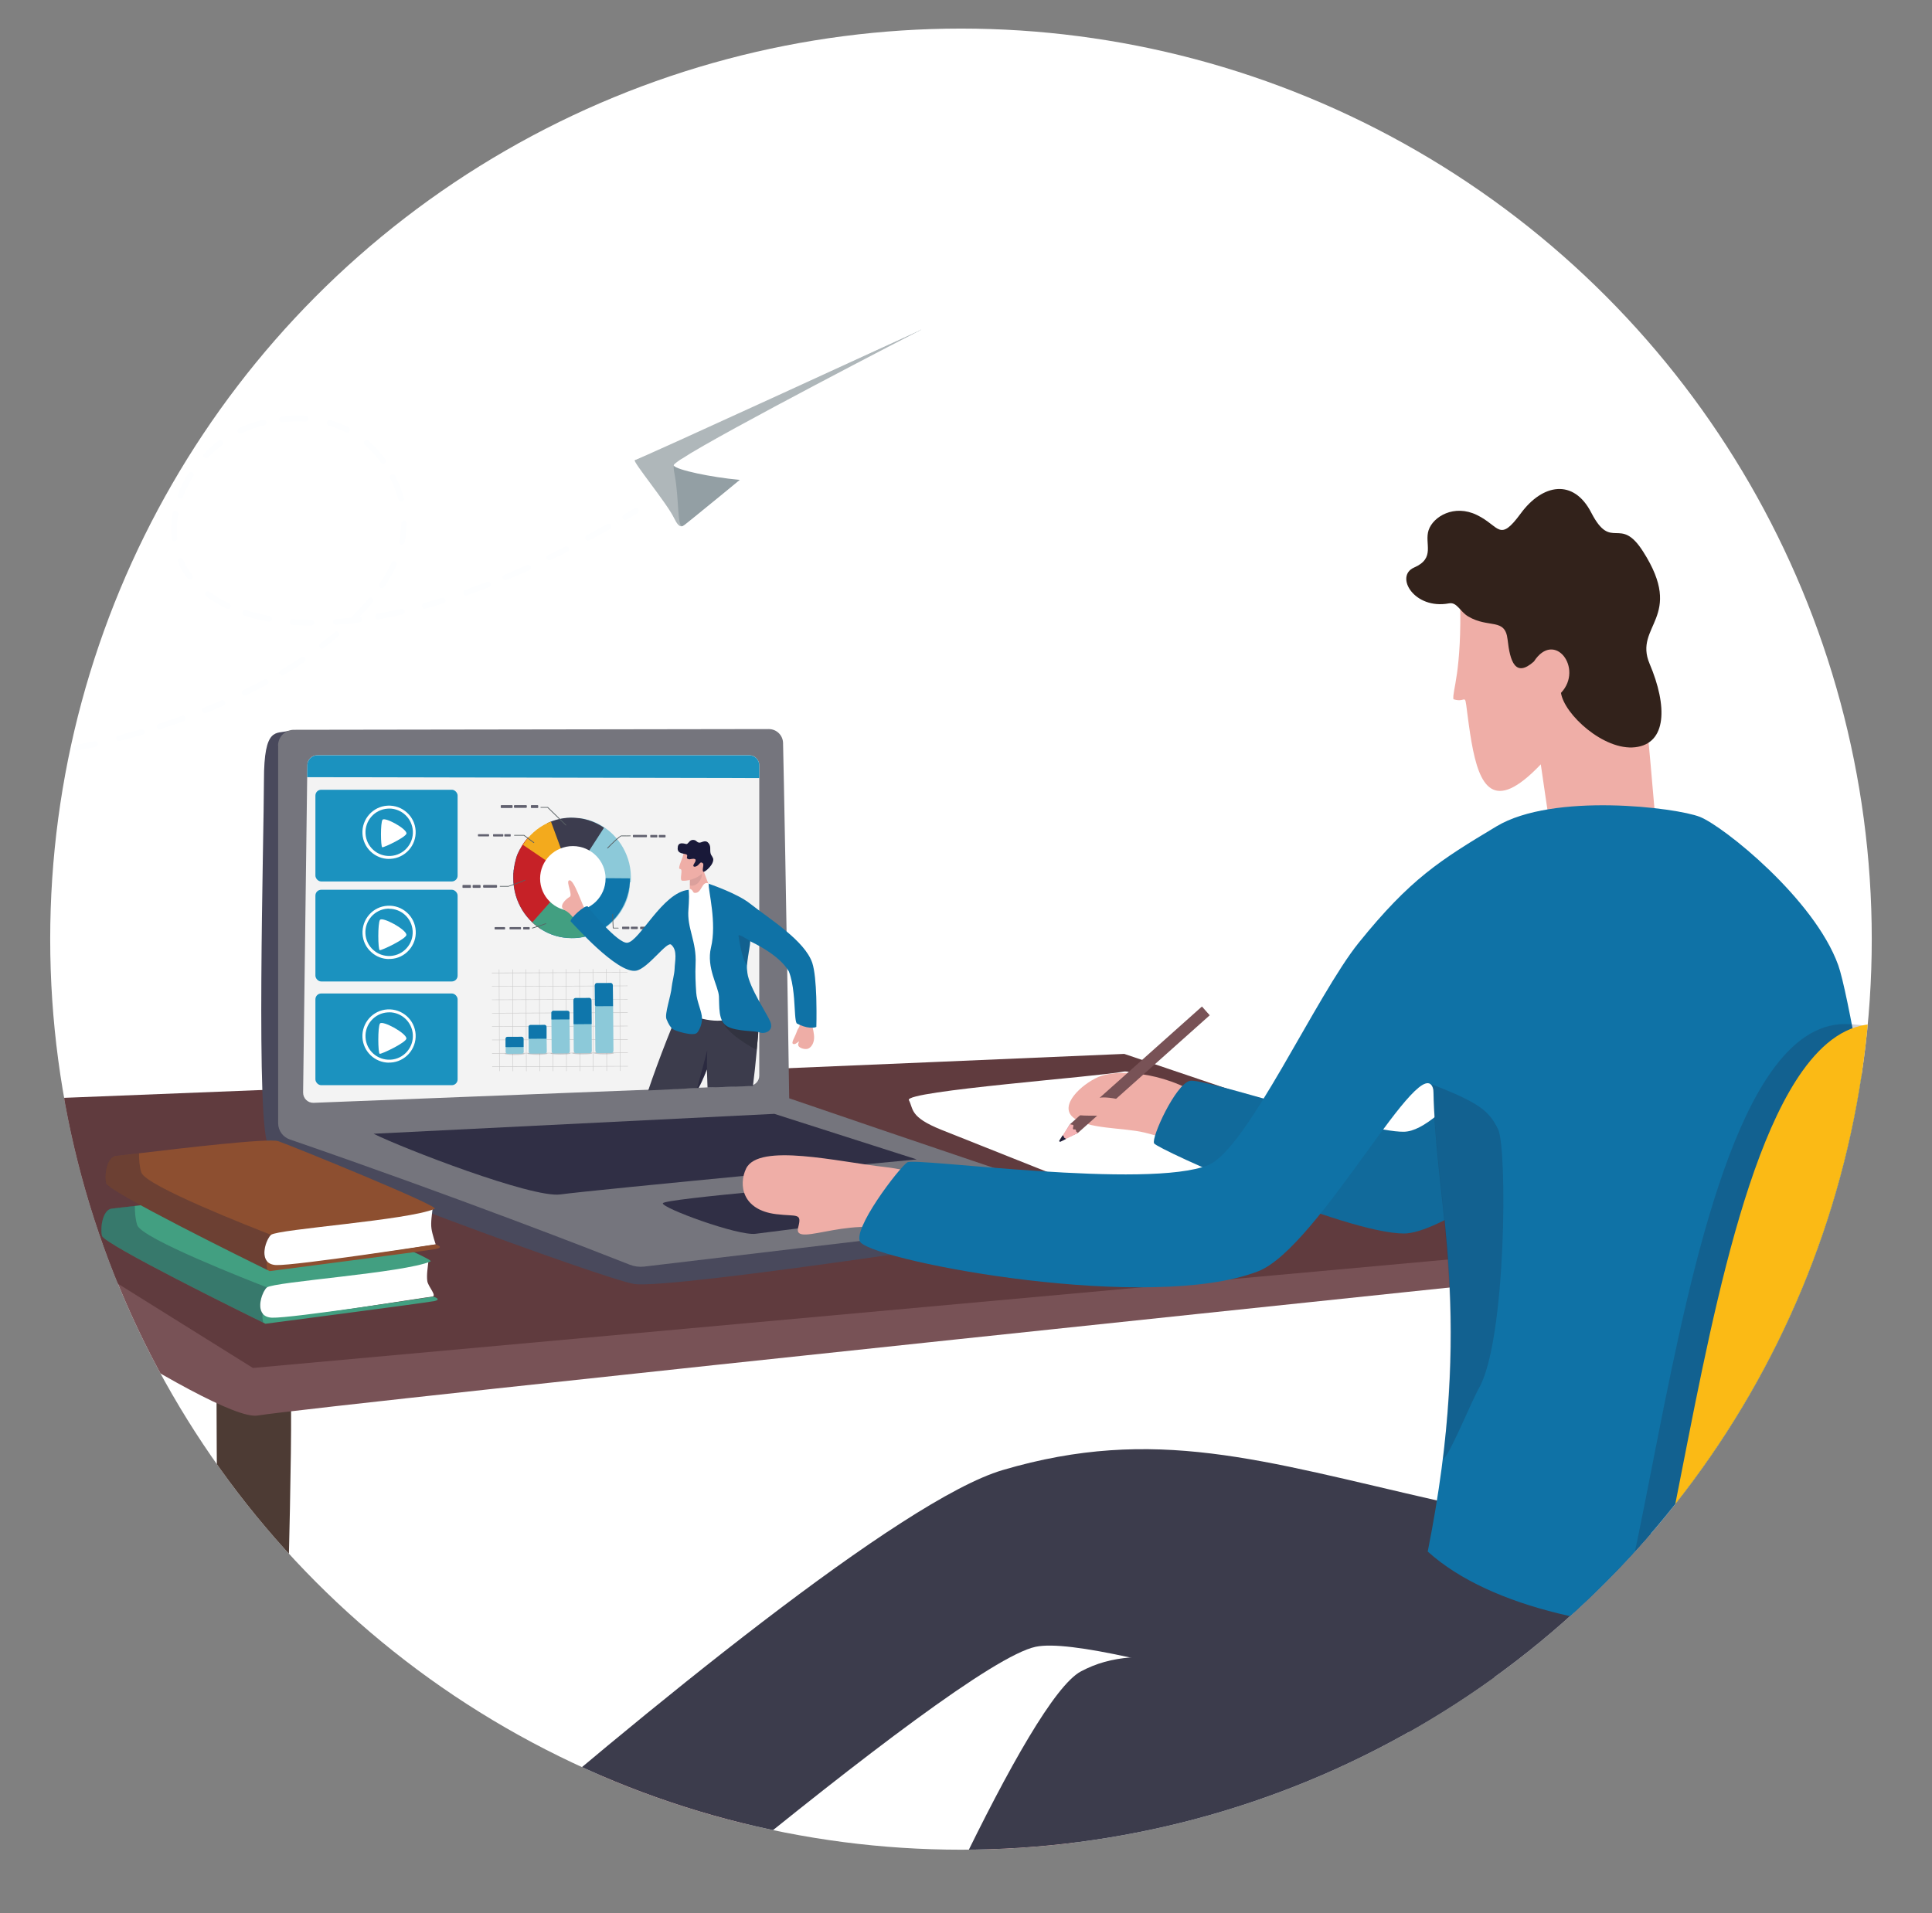 <?xml version="1.0" encoding="UTF-8"?>
<svg id="Layer_1" xmlns="http://www.w3.org/2000/svg" xmlns:xlink="http://www.w3.org/1999/xlink" version="1.1" viewBox="0 0 2135.9 2115.6">
  <rect x="0" y="0" width="2135.9" height="2115.6" fill="#808080" stroke="none"/>
  <!-- Generator: Adobe Illustrator 29.1.0, SVG Export Plug-In . SVG Version: 2.1.0 Build 142)  -->
  <defs>
    <style>
      .st0 {
        fill: #596164;
      }

      .st1 {
        fill: #f5b2b4;
      }

      .st2 {
        fill: #429f81;
      }

      .st3 {
        fill: #785256;
      }

      .st4 {
        opacity: .2;
      }

      .st4, .st5 {
        fill: #323340;
      }

      .st6 {
        fill: #c62127;
      }

      .st7 {
        fill: #32221b;
      }

      .st8 {
        fill: #231f20;
      }

      .st9 {
        fill: #191939;
      }

      .st10 {
        fill: #0f72a6;
      }

      .st11 {
        fill: #8cc9d9;
      }

      .st12, .st13, .st14, .st15, .st16, .st17 {
        fill: #201f39;
      }

      .st18 {
        fill: #939fa4;
      }

      .st19 {
        fill: #fbba15;
      }

      .st20 {
        fill: #75757d;
      }

      .st21 {
        fill: #fdfeff;
      }

      .st22 {
        fill: #1f1e39;
      }

      .st23 {
        fill: #49495c;
      }

      .st13 {
        opacity: 0;
      }

      .st14 {
        opacity: .6;
      }

      .st15 {
        opacity: .3;
      }

      .st16, .st24 {
        opacity: .2;
      }

      .st17 {
        opacity: .1;
      }

      .st25 {
        fill: #302f45;
      }

      .st26 {
        fill: #fff;
      }

      .st27 {
        fill: #efaea7;
      }

      .st28 {
        fill: #f3aa1d;
      }

      .st29 {
        fill: #603b3e;
      }

      .st30 {
        opacity: .2;
      }

      .st31, .st32 {
        fill: #3c3c4e;
      }

      .st33 {
        fill: #1b92bf;
      }

      .st34 {
        fill: #8d4f30;
      }

      .st35 {
        fill: #3c3c4c;
      }

      .st36 {
        fill: #4d3b34;
      }

      .st37 {
        fill: #f3f3f3;
      }

      .st38 {
        fill: #0f76ab;
      }

      .st32 {
        opacity: .8;
      }

      .st39 {
        opacity: .1;
      }

      .st39, .st40 {
        fill: #201f3b;
      }

      .st40 {
        opacity: .2;
      }

      .st41 {
        fill: #eeada6;
      }

      .st42 {
        fill: #afb7ba;
      }

      .st43 {
        clip-path: url(#clippath);
      }
    </style>
    <clipPath id="clippath">
      <circle class="st26" cx="1062.4" cy="1038.5" r="1006.9"/>
    </clipPath>
  </defs>
  <circle class="st26" cx="1062.4" cy="1038.5" r="1006.9"/>
  <g class="st43">
    <g>
      <g>
        <path class="st36" d="M325.2,1526.5s-3.5,12.2-3.4,34.1c.6,101.5-9.5,401-11.5,538.6l-74.9-8.1c9.3-133.6,4-421,4-539.6,0-7.3.5-14.6.8-22l85-3Z"/>
        <path class="st36" d="M-115,1287.5s-3.4,12.4-3.9,34.7c-3.9,165.8-14,625.2-10,799.3l-68.8-36.4c8.9-123.1-2.6-410.9,12.1-822.1.2-6.6.5-13.2.7-19.8l70,44.4Z"/>
        <path class="st3" d="M-185,1222.5c-7.7,11.1-7.8,42.2,12.9,58.9,110.1,88.8,410.9,291.3,456.8,283.9,72.9-11.7,1493.9-160,1493.9-160l70.2-35.1-580.1-187.6-1453.6,39.8Z"/>
        <path class="st29" d="M-185,1222.5c102.5,0,1427.9-57.1,1427.9-57.1l605.8,204.9-1569.1,142.4-464.6-290.1Z"/>
      </g>
      <path class="st27" d="M908,1938.8c-50.3,48.7-97.8,92-142.4,130.7h-225.1c143.7-126.6,279.4-249.5,279.4-249.5,0,0,151.3,57.7,88.1,118.8Z"/>
      <g>
        <path class="st23" d="M318.5,808.2c-13,3.9-26.7-5.8-26.7,54.8s-9.4,391.3,5.3,403.6c24.1,20.3,370.7,147.9,403.9,153.2,41.2,6.6,477.6-60.7,485-63.5,10.7-4.1,19.6-28.9,2.7-34.6-16.9-5.7-403.2-90-403.2-90l-466.9-423.4Z"/>
        <g>
          <path class="st20" d="M307.5,824.5v417.5c0,8.1,5.2,15.4,12.9,18,186,64.1,340.4,124.5,375.8,138.5,5.1,2,10.5,2.7,15.9,2.1l474.1-56.3c12.4-1.5,14.1-18.7,2.3-22.6-156.3-52.4-316-107.2-316-107.2-3.4-229.7-5.9-352.4-6.8-392.9-.2-8.6-7.2-15.4-15.8-15.4l-525,.8c-9.7,0-17.5,7.9-17.5,17.5Z"/>
          <path class="st37" d="M839.4,846.3v343.2c0,6-4.7,10.9-10.7,11.1l-482,18.9c-6.4.2-11.6-4.9-11.6-11.3l4.5-348.9.2-13.2c0-6.1,5-11,11.1-11h477.4c6.2,0,11.1,5,11.1,11.1Z"/>
          <path class="st25" d="M413,1253.7c32.1,16,175.3,71.4,206.5,67.1,37.9-5.2,394-38.7,394-38.7l-157.4-50.4-443,22Z"/>
          <path class="st25" d="M732.8,1330.5c-2,5,83.3,36.5,102.7,33.8,23.6-3.3,195.4-24,195.4-24l-97.8-31.3s-198.3,16.5-200.2,21.5Z"/>
        </g>
      </g>
      <path class="st27" d="M1229.9,2069.5h-148.6c9-23.5,14.1-37,14.1-37,0,0,120.2-13.1,134.5,37Z"/>
      <path class="st26" d="M1040.4,1249.2c16.8,6.8,198.4,78.9,198.4,78.9l212.7-45.1s-185.4-103.4-209.7-98c-24.3,5.3-242.3,21.4-237,31.5,5.3,10.1.7,18.6,35.6,32.7Z"/>
      <path class="st27" d="M1329.5,1213.1c-45.2-29.4-96.1-30.5-115.2-22.2-19.1,8.4-43.5,31.4-28.1,44.6,15.4,13.2,55.9,11.3,78.7,16.8,22.8,5.5,44.1,13.8,44.1,13.8l20.6-53.1Z"/>
      <path class="st10" d="M1797,1027.8c-132.9,115.7-202.1,222.8-244.8,223.7-42.8.9-221-59.8-236.7-56.3s-42.9,62.7-39.6,69.1c3.3,6.4,211.2,99.7,276.3,99.7,75.9,0,385.8-270.2,385.8-270.2,0,0,98.9-100.6-6.2-91.8-105.1,8.9-112.3,6.3-134.7,25.8Z"/>
      <path class="st17" d="M1797,1027.8c-132.9,115.7-202.1,222.8-244.8,223.7-42.8.9-221-59.8-236.7-56.3s-42.9,62.7-39.6,69.1c3.3,6.4,211.2,99.7,276.3,99.7,75.9,0,385.8-270.2,385.8-270.2,0,0,98.9-100.6-6.2-91.8-105.1,8.9-112.3,6.3-134.7,25.8Z"/>
      <g>
        <g>
          <path class="st27" d="M1832.2,925.4l-82.4,57.5-37.6-77.8s-1-7-3.7-24.9c-1.3-8.8-3-20.3-5.1-35-6.7,7.1-12.9,12.8-18.5,17.2-43,33.9-53.7-8.1-61.1-61.3-5.8-41.4-.3-22.4-17-27.9-1.4-9.5,9.5-29.6,7.4-111.6-.6-23.9,95.4-87.6,149.3-53,53.8,34.6,58.7,233.8,68.8,316.8Z"/>
          <path class="st7" d="M1725.9,766c25-26.7-7.3-69.8-30.1-34.5-20.5,18.2-26.4.1-29.1-24.3-2.7-24.4-20.7-12-43.5-25.5-9.3-5.5-12.4-16.2-21.3-14.5-38.6,7.2-60.3-30.1-38.6-39.6,24.2-10.5,11.1-26.5,16.1-41.4,5-14.9,28.2-29,53.4-16.7,25.3,12.2,24.4,31,48.5-1.8,24.1-32.8,58.4-38.7,77.9-.8,22.6,43.8,31.3,2.2,57.3,43,46.7,73.1-10.8,81.7,7.2,124.1,19.9,46.9,19.1,88.2-15.9,92.3-34.6,4-78.6-36.4-82.1-60.2Z"/>
          <path class="st13" d="M1684.9,862.4l18.5-17.2c-6.7,7.1-12.9,12.8-18.5,17.2Z"/>
          <path class="st13" d="M1708.5,880.2c-1.3-8.8-3-20.3-5.1-35,12.8-27,39.1-25.7,44.2-19.9,15.5,17.6-22.8,49.3-39,54.9Z"/>
        </g>
        <path class="st35" d="M2125.9,1738.5s0,0,0,0c-.7,4.9-29.8,192.5-109.2,256.2-3.4,2.7-7.9,4.9-13.3,6.5-42.1,12.4-143.1-6.7-262-36.6-166.1-41.8-367.2-104.6-491.8-131.7-49-10.7-86.1-15.8-104.6-11.9-45.6,9.6-194.1,123.7-346.8,248.5h-290.2c203.3-176.6,489.2-411.1,600.5-443.9,168.2-49.6,286.6-10.4,480,33.6.3,0,.7.2,1,.2,13.5,3.1,27.6,6,42.2,8.8l247.2,35.2,246.3,35h.6Z"/>
        <path class="st35" d="M2125.9,1738.5s0,0,0,0c-.9,4.7-34,174.7-122.5,262.7-16.6,16.5-35,30-55.6,39.1-132.2,58.5-574.8-29.7-643.7,0-2.3,1-4.8,2.7-7.5,5-5.9,5.1-12.7,13.3-20.2,24.1h-217c55.9-115.8,106.8-205.7,135.5-221.1,17.2-9.2,34.5-13.8,54.8-15.5,71.7-6,180.6,24.9,456.5,21.5,37.3-.5,77.7-1.5,121.4-3.4,16.6-.7,33.7-1.6,51.2-2.5l116.3-51.7,130.2-57.9.7-.3Z"/>
        <path class="st27" d="M1043.1,1382.2c-20.9-7.1-12.7.3-38.1-14.1-55-31.1-129.2,14.1-122.6-10.8,4.4-16.6-1.2-11.8-24.4-14.7-37.5-4.6-41.7-32.4-33.2-50.3,13.8-29,102.6-7.4,153.5-1.8,26.5,2.9,89.5,18.2,99.3,26.1s-34.4,65.4-34.4,65.4Z"/>
        <g>
          <path class="st10" d="M1879.3,903.3c-26-10.3-162.1-27.2-224.9,10.5-62.8,37.7-95.2,58-152.2,128.6-47,58.1-123.3,228-166.1,245.8-66,27.5-324.1-8.5-333-2.9s-63,76.3-51.5,88.8c23,22,320.4,77.8,439.3,31.7,67.3-26.1,182.4-251,193.8-200.7,2.3,125.7,45.8,249.6-6.3,510.6,142.3,128.3,538.3,99.3,547.5,19.7,9.1-79.6-73.3-611.9-93.7-668.2-26.5-73.3-126.8-153.5-152.9-163.9Z"/>
          <path class="st16" d="M1584.7,1208.2c2,110.2,32.8,202.8,10.8,404.9,5.4-.1,31.8-64.7,39.3-77.6,30.6-52.8,31.7-266.1,21.4-286.8-10.1-20.2-20-29.1-74.8-50.2,3.1,1.6,2.6,6.7,3.3,9.6Z"/>
        </g>
        <g class="st24">
          <path class="st12" d="M1976.6,2069.5h-62.4c-.7-11.8-1.4-23.8-2.1-35.8l60.2-11.6s1.6,17.4,4.2,47.4Z"/>
          <path class="st12" d="M2112.2,2069.5h-816.4c-24.6-9-34.4-16.3-33.3-22.4,4.2-21.9,151.3-26.8,261-27.6,75-.5,119.6-18.4,153.1-47.6,31.1-27.1,52.7-64,80.2-105.8,3-4.6,6.1-9.2,9.3-14,5-7.3,9.7-17.9,14.4-31.2,8.2-23.4,16.2-55.1,24.2-92.2,35.6-163.8,74-432,154-544.3,23.2-32.5,49.8-52,81-52,176.5,0,159.1,349.7,163.9,419.5,16.8,243.5-9.7,396.8-91.5,517.5Z"/>
        </g>
        <g>
          <path class="st36" d="M2010.5,2069.5h-62.4c-.7-11.8-1.4-23.8-2.1-35.8l60.2-11.6s1.6,17.4,4.2,47.4Z"/>
          <path class="st19" d="M2146.1,2069.5h-816.4c-24.6-9-34.4-16.3-33.3-22.4,4.2-21.9,151.3-26.8,261-27.6,75-.5,119.6-18.4,153.1-47.6,31.1-27.1,52.7-64,80.2-105.8,3-4.6,6.1-9.2,9.3-14,5-7.3,9.7-17.9,14.4-31.2,8.2-23.4,16.2-55.1,24.2-92.2,35.6-163.8,74-432,154-544.3,23.2-32.5,49.8-52,81-52,176.5,0,159.1,349.7,163.9,419.5,16.8,243.5-9.7,396.8-91.5,517.5Z"/>
        </g>
      </g>
      <g>
        <path class="st26" d="M1334.5,1103.5h2.3c3,0,5.4,2.4,5.4,5.4v19h-13v-19c0-3,2.4-5.4,5.4-5.4Z" transform="translate(1279.2 -623.7) rotate(48.3)"/>
        <path class="st3" d="M1191.5,1252.9l-12.9,5.9c-2.2,1-4.3-1.4-3.1-3.4l7.3-12.1,146-130.3,8.6,9.7-146,130.3Z"/>
        <path class="st1" d="M1191.5,1252.9l-16.7,8.4c-1.5.8-3.1-1-2.1-2.4l10.2-15.7.2-.2c1.9,1.2,2.8.3,3.4,1.1.8,1.1-1,3.5,0,4.5,1,1.1,1.7-.4,2.6.6,1,1.1.3,1.7.9,2.4.6.7.2-.4,1.6,1.1Z"/>
        <path class="st22" d="M1178.4,1259.5l-6,3c-.9.4-1.8-.6-1.2-1.4l3.6-5.6c0,0,.1-.1.2,0,1.5.7.7,1.8,1.5,2.5.4.3,1.1.8,1.8,1.2.1,0,.1.3,0,.3Z"/>
      </g>
      <path class="st27" d="M1264.4,1221.5c-42-9.7-47.8-9.9-58.7-4s-18.8,9.9-16.6,13.9c2.2,4,24.6.9,37.5,3.6,12.9,2.7,32,11.9,42.5,13.6,10.4,1.7,16.1-22.3-4.6-27.1Z"/>
      <g>
        <g>
          <g>
            <path class="st26" d="M473.6,1394.8c-.5,5.5-2.2,14.9-1.2,21.8.8,6.2,11.7,17,4.9,17.3-4.5.2-179.2,28.1-183.8,25.7-4.6-2.5-17-31.1-9.9-34s24.8-8.8,24.8-8.8l165.2-21.9Z"/>
            <path class="st2" d="M479.2,1438.9c-11,2.1-185.7,24.9-185.7,24.9,0,0-.8-.4-2.4-1.2-21.4-10.5-176.4-86.9-178.4-96.1-2.1-9.9,1.1-29.4,11.3-30.1,2.3-.2,11.7-1.3,25.2-2.9,47.1-5.6,143.4-17,153.8-13.4,13.5,4.6,179.4,72,173,74.8-29.7,12.8-172.9,22.4-181,28.8-4.3,3.4-11.3,20.8-4.5,29.1,2,2.4,5.3,4.1,10.2,4.3,21.5.8,178.3-23.3,178.3-23.3,0,0,11,3.1,0,5.2Z"/>
          </g>
          <path class="st15" d="M290.7,1452.7c-.1.5-.2,1-.4,1.3-.5,1.5-.1,4.6.7,8.5-21.4-10.5-176.4-86.9-178.4-96.1-2.1-9.9,1.1-29.4,11.3-30.1,2.3-.2,11.7-1.3,25.2-2.9,0,6.9.4,14.4,2.6,21.3,4.8,14.9,124.7,61.6,143.4,68.9-4.3,3.4-11.3,20.8-4.5,29.1Z"/>
        </g>
        <g>
          <g>
            <path class="st26" d="M478.2,1336.7c-.5,5.5-2.2,14.9-1.2,21.8.8,6.2,4.7,17.6,4.7,17.6-4.5.7-178.9,27.9-183.5,25.4-4.6-2.5-17-31.1-9.9-34s24.8-8.8,24.8-8.8l165.2-21.9Z"/>
            <path class="st34" d="M481.6,1381.2c-11,2.1-183.5,24.4-183.5,24.4,0,0-.8-.4-2.4-1.2-21.4-10.5-176.4-86.9-178.4-96.1-2.1-9.9,1.1-29.4,11.3-30.1,2.3-.2,11.7-1.3,25.2-2.9,47.1-5.6,143.4-17,153.8-13.4,13.5,4.6,179.4,72,173,74.8-29.7,12.8-172.9,22.4-181,28.8-4.3,3.4-11.3,20.8-4.5,29.1,2,2.4,5.3,4.1,10.2,4.3,21.5.8,176.1-22.9,176.1-22.9,0,0,11,3.1,0,5.2Z"/>
          </g>
          <path class="st15" d="M295.3,1394.6c-.1.5-.2,1-.4,1.3-.5,1.5-.1,4.6.7,8.5-21.4-10.5-176.4-86.9-178.4-96.1-2.1-9.9,1.1-29.4,11.3-30.1,2.3-.2,11.7-1.3,25.2-2.9,0,6.9.4,14.4,2.6,21.3,4.8,14.9,124.7,61.6,143.4,68.9-4.3,3.4-11.3,20.8-4.5,29.1Z"/>
        </g>
      </g>
      <g>
        <rect class="st33" x="348.7" y="873.3" width="157.2" height="101.4" rx="6.4" ry="6.4"/>
        <g>
          <path class="st26" d="M422.9,906.5c-2.4,3.1-2.1,29.9-.3,30.4,1.8.5,27.2-11.6,26.8-15.5-.6-5.5-24-18.2-26.5-14.9Z"/>
          <path class="st26" d="M430.1,949.8c-15.5,0-28.5-12.1-29.4-27.8-.9-16.2,11.5-30.2,27.7-31.1,16.2-.9,30.2,11.5,31.1,27.7h0c.9,16.2-11.5,30.2-27.7,31.1-.6,0-1.2,0-1.7,0ZM430.2,894.2c-.5,0-1,0-1.5,0-14.4.8-25.5,13.3-24.6,27.7.8,14.4,13.2,25.5,27.7,24.6,14.4-.8,25.5-13.3,24.6-27.7-.8-13.9-12.4-24.7-26.1-24.7Z"/>
        </g>
      </g>
      <g>
        <rect class="st33" x="348.7" y="983.9" width="157.2" height="101.4" rx="6.4" ry="6.4"/>
        <g>
          <path class="st26" d="M420.1,1017.2c-2.6,3.4-2.3,33-.3,33.5,2,.5,30-12.8,29.5-17.1-.6-6.1-26.5-20.1-29.2-16.4Z"/>
          <path class="st26" d="M430.1,1060.5c-7.2,0-14.1-2.6-19.5-7.5-5.9-5.2-9.4-12.4-9.8-20.3s2.2-15.4,7.4-21.3c5.2-5.9,12.4-9.4,20.3-9.8,16.2-1,30.2,11.5,31.1,27.7h0c.5,7.9-2.2,15.4-7.4,21.3-5.2,5.9-12.4,9.4-20.3,9.8-.6,0-1.2,0-1.8,0ZM430.2,1004.8c-.5,0-1,0-1.6,0-14.4.8-25.5,13.3-24.6,27.7.4,7,3.5,13.4,8.7,18s11.9,7,18.9,6.6c7-.4,13.4-3.5,18-8.7,4.7-5.2,7-11.9,6.6-18.9-.4-7-3.5-13.4-8.7-18-4.8-4.3-11-6.6-17.4-6.6Z"/>
        </g>
      </g>
      <g>
        <rect class="st33" x="348.7" y="1098.6" width="157.2" height="101.4" rx="6.4" ry="6.4"/>
        <g>
          <path class="st26" d="M420.1,1131.8c-2.6,3.4-2.3,33-.3,33.5,2,.5,30-12.8,29.5-17.1-.6-6.1-26.5-20.1-29.2-16.4Z"/>
          <path class="st26" d="M430.1,1175.1c-15.5,0-28.5-12.1-29.4-27.8-.9-16.2,11.5-30.2,27.7-31.1,16.2-.9,30.2,11.5,31.1,27.7h0c.9,16.2-11.5,30.2-27.7,31.1-.6,0-1.2,0-1.7,0ZM430.2,1119.5c-.5,0-1,0-1.5,0-14.4.8-25.5,13.3-24.6,27.7.8,14.4,13.2,25.4,27.7,24.6,14.4-.8,25.5-13.3,24.6-27.7-.8-13.9-12.4-24.7-26.1-24.7Z"/>
        </g>
      </g>
      <g>
        <g>
          <path class="st11" d="M696.4,975.8c0,.2,0,.3,0,.5,0,.2,0,.5,0,.7,0,.4,0,.8-.1,1.3,0,.3,0,.5,0,.8,0,.4,0,.7-.1,1.1,0,.2,0,.3,0,.5,0,.4-.1.8-.2,1.2,0,0,0,0,0,0,0,.3,0,.5-.1.8,0,.3,0,.5-.1.8,0,.1,0,.3,0,.4,0,.1,0,.3,0,.4,0,.3-.1.6-.2.9,0,.4-.2.8-.2,1.1,0,.3-.1.5-.2.8,0,.4-.2.8-.3,1.2,0,.1,0,.3-.1.4,0,.3-.1.5-.2.8,0,.2-.1.5-.2.7,0,.1,0,.3-.1.4,0,.1,0,.3-.1.4,0,0,0,0,0,0,0,.2-.2.5-.2.7,0,.1,0,.3-.1.4,0,.1,0,.3-.1.4-.1.4-.3.8-.4,1.1,0,.1,0,.3-.1.4-.3.7-.6,1.5-.8,2.2,0,.1,0,.2-.1.4,0,.1-.1.2-.2.4-.4,1.1-.9,2.1-1.4,3.2-.1.2-.2.4-.2.4,0,0,0,0,0,0,0,0,0,0,0,0,0,.2-.2.3-.2.5-1.8,3.5-3.8,6.9-6.1,10-1,1.3-2,2.6-3,3.8-1,1.1-2,2.3-3.1,3.3-2,2.1-4.2,4-6.5,5.8-.8.6-1.7,1.3-2.5,1.9-2.6,1.8-5.2,3.4-8,4.8-1.3.7-2.7,1.3-4.1,1.9-4.2,1.8-8.7,3.1-13.4,3.9-2.6.5-5.3.7-8.1.9l-19.2-2.2c-27.1-7.4-47.4-32.6-48-63,0-.2,0-.4,0-.6-.2-13.8,3.8-26.7,10.6-37.4,6.6-10.3,15.9-18.7,26.9-23.9,1.3-.6,2.7-1.2,4.1-1.8,6.7-2.6,14-4.1,21.6-4.3,13.7-.3,26.5,3.8,37.1,11.1,2.3,1.5,4.4,3.2,6.5,5.1,8.7,7.8,15.4,18,19.1,29.5,2,6.1,3.1,12.7,3.2,19.4,0,2.1,0,4.3-.2,6.3Z"/>
          <path class="st26" d="M639.8,905.2s0,0,0,0c-1.7-.2-3.5-.4-5.2-.4-.2,0-.4-.2-.4-.4,0-.2.2-.4.4-.4,1.8,0,3.5.2,5.3.4.2,0,.4.2.4.5,0,.2-.2.4-.4.4Z"/>
          <path class="st31" d="M667.7,915.4l-35.8,55.4-27-60.5c7.8-3.7,16.5-5.9,25.7-6.1,13.7-.3,26.5,3.8,37.1,11.1Z"/>
          <path class="st38" d="M696.5,971.4c-.2,27.7-16.8,51.3-40.3,61.2-7.5,3.1-15.7,4.8-24.2,4.8-12.6,0-24.4-3.7-34.3-10.2-3.2-2.1-6.2-4.4-8.9-7,0,0-.2-.2-.3-.2-8.4-7.9-14.8-18.1-18.3-29.7-1.8-6.2-2.8-12.7-2.8-19.5s0-4.3.3-6.3c0-.2,0-.3,0-.5,0-.2,0-.5,0-.7,0-.4,0-.8.2-1.3,0-.3,0-.5.1-.8,0-.4.1-.7.2-1.1,0-.2,0-.3,0-.5,0-.4.1-.8.2-1.2,0,0,0,0,0,0,0-.3.1-.5.2-.8,0-.3.1-.5.2-.8,0-.1,0-.3,0-.4,0-.1,0-.3,0-.4,0-.3.1-.6.2-.9,0-.4.2-.7.3-1.1,0-.3.1-.5.2-.8.1-.4.2-.8.3-1.2,0-.1,0-.3.1-.4,0-.3.2-.5.2-.8,0-.2.1-.5.2-.7,0-.1,0-.3.1-.4,0-.1,0-.3.1-.4,0,0,0,0,0,0,0-.2.2-.5.2-.7,0-.1,0-.3.1-.4s0-.3.1-.4c.1-.4.3-.8.4-1.1,0-.1,0-.2.1-.4.3-.7.6-1.5.9-2.2,0-.1.1-.2.2-.4,0-.1.1-.2.2-.4.5-1.1,1-2.1,1.5-3.1.1-.2.2-.4.2-.4,0,0,0,0,0,0,0,0,0,0,0,0,0-.2.2-.3.2-.5l56.9,31.5h3.4s35.6.3,35.6.3l25.6.2Z"/>
          <path class="st6" d="M632,970.8l-34.3,56.4c-3.2-2.1-6.2-4.4-8.9-7-8.6-8-15.1-18.3-18.5-29.9-1.8-6.2-2.8-12.7-2.8-19.5s0-4.3.3-6.3c0-.2,0-.3,0-.5,0-.2,0-.5,0-.7,0-.4,0-.8.2-1.3,0-.3,0-.5.1-.8,0-.4.1-.7.2-1.1,0-.2,0-.3,0-.5,0-.4.1-.8.2-1.2,0,0,0,0,0,0,0-.3.1-.5.2-.8,0-.3.1-.5.2-.8,0-.1,0-.3,0-.4,0-.1,0-.3,0-.4,0-.3.1-.6.2-.9,0-.4.2-.7.3-1.1,0-.3.1-.5.2-.8.1-.4.2-.8.3-1.2,0-.1,0-.3.1-.4,0-.3.2-.5.2-.8,0-.2.1-.5.2-.7,0-.1,0-.3.1-.4,0-.1,0-.3.1-.4,0,0,0,0,0,0,0-.2.2-.5.2-.7,0-.1,0-.3.1-.4s0-.3.1-.4c.1-.4.3-.8.4-1.1,0-.1,0-.2.1-.4.3-.7.6-1.5.9-2.2,0-.1.1-.2.2-.4,0-.1.1-.2.2-.4.5-1.1,1-2.1,1.5-3.1.1-.2.2-.4.2-.4,0,0,0,0,0,0,0,0,0,0,0,0,0-.2.2-.3.2-.5,1.8-3.5,3.9-6.8,6.3-9.9,1-1.3,2-2.5,3.1-3.7l47.5,45.1Z"/>
          <path class="st28" d="M632,970.8l-53.9-36.6c6.6-10.3,15.9-18.7,26.9-23.9,1.3-.6,2.7-1.2,4.1-1.8l22.9,62.2Z"/>
          <path class="st2" d="M656.2,1032.5c-7.5,3.1-15.7,4.8-24.2,4.8-12.6,0-24.4-3.7-34.3-10.2-3.2-2.1-6.2-4.4-8.9-7,0,0-.2-.2-.3-.2l43.5-49.2,24.2,61.7Z"/>
        </g>
        <path class="st11" d="M668.9,921.2c-.1,0-.2,0-.4-.1,0,0,.2,0,.2,0,0,0,0,0,.1,0Z"/>
        <path class="st0" d="M671.7,938.1c0,0-.2,0-.3-.1-.2-.1-.2-.4,0-.5,2.2-2.3,13.3-13.6,15.6-13.6s0,0,0,0c2.1.1,9.8,0,9.9,0,.2,0,.4.2.4.4,0,.2-.2.4-.4.4-.3,0-7.8.2-9.9,0,0,0,0,0,0,0-1.4,0-9.6,7.8-15,13.4,0,0-.2.1-.3.1Z"/>
        <path class="st0" d="M683.4,1026.6h-5.5c-.2,0-.4-.2-.4-.4,0,0-.5-10-.6-15.2,0-.2.2-.4.4-.4.2,0,.4.2.4.4.1,4.7.5,13,.6,14.9h5.2c.2,0,.4.2.4.4s-.2.4-.4.4Z"/>
        <path class="st0" d="M562.3,980.5h-9.4c-.2,0-.4-.2-.4-.4s.2-.4.4-.4h9.3c1.1-.4,15.2-5.4,18-6.8.2,0,.4,0,.5.2,0,.2,0,.4-.2.5-2.9,1.5-17.6,6.6-18.2,6.8,0,0,0,0-.1,0Z"/>
        <path class="st32" d="M700.6,923.2h13.7c.5,0,.9.2.9.5v1.6c0,.3-.4.5-.9.5h-13.7c-.5,0-.9-.2-.9-.5v-1.6c0-.3.4-.5.9-.5Z"/>
        <path class="st32" d="M535,978.6h13.6c.5,0,.9.3.9.6v1.8c0,.3-.4.6-.9.6h-13.6c-.5,0-.9-.3-.9-.6v-1.8c0-.3.4-.6.9-.6Z"/>
        <path class="st32" d="M511.8,978.6h8.3c.3,0,.5.3.5.6v2c0,.3-.2.6-.5.6h-8.3c-.3,0-.5-.3-.5-.6v-2c0-.3.2-.6.5-.6Z"/>
        <path class="st32" d="M531.3,979.2v2c0,.3-.3.6-.8.6h-7.2c-.4,0-.8-.3-.8-.6v-2c0-.3.3-.6.8-.6h7.2c.4,0,.8.3.8.6Z"/>
        <path class="st32" d="M719.3,923.3h7c.2,0,.4.2.4.5v1.7c0,.3-.2.5-.4.5h-7c-.2,0-.4-.2-.4-.5v-1.7c0-.3.2-.5.4-.5Z"/>
        <path class="st32" d="M735.8,923.8v1.7c0,.3-.3.5-.7.5h-6.1c-.4,0-.7-.2-.7-.5v-1.7c0-.3.3-.5.7-.5h6.1c.4,0,.7.2.7.5Z"/>
        <g>
          <path class="st0" d="M588.5,1026.7c-.2,0-.3-.1-.4-.3,0-.2,0-.4.3-.5.1,0,11.7-3.6,14.9-4.9.2,0,.4,0,.5.2,0,.2,0,.4-.2.5-3.2,1.3-14.4,4.8-14.9,5,0,0,0,0-.1,0Z"/>
          <path class="st32" d="M578.4,1025.7v1.6c0,.3.3.5.6.5h6c.4,0,.6-.2.6-.5v-1.6c0-.3-.3-.5-.6-.5h-6c-.4,0-.6.2-.6.5Z"/>
          <path class="st32" d="M575.3,1025.2h-11.3c-.4,0-.7.2-.7.5v1.5c0,.3.3.5.7.5h11.3c.4,0,.7-.2.7-.5v-1.5c0-.3-.3-.5-.7-.5Z"/>
          <path class="st32" d="M557.8,1025.2h-10.4c-.4,0-.6.2-.6.5v1.6c0,.3.3.5.6.5h10.4c.4,0,.6-.2.6-.5v-1.6c0-.3-.3-.5-.6-.5Z"/>
        </g>
        <g>
          <path class="st0" d="M625.6,912.8c-.1,0-.2,0-.3-.1l-20-19.5h-7.4s0,0,0,0c-.2,0-.4-.2-.4-.4,0-.2.2-.4.4-.4h7.6s0,0,0,0c.1,0,.2,0,.3.1l20.1,19.6c.2.2.2.4,0,.6,0,0-.2.1-.3.1Z"/>
          <path class="st32" d="M586.9,890.9v2c0,.3.3.6.7.6h6.7c.4,0,.7-.3.7-.6v-2c0-.3-.3-.6-.7-.6h-6.7c-.4,0-.7.3-.7.6Z"/>
          <path class="st32" d="M581.6,890.3h-12.6c-.4,0-.8.3-.8.6v1.8c0,.3.4.6.8.6h12.6c.4,0,.8-.3.8-.6v-1.8c0-.3-.4-.6-.8-.6Z"/>
          <path class="st32" d="M566,890.3h-11.7c-.4,0-.7.3-.7.6v2c0,.3.3.6.7.6h11.7c.4,0,.7-.3.7-.6v-2c0-.3-.3-.6-.7-.6Z"/>
        </g>
        <g>
          <path class="st0" d="M590.2,932.2c0,0-.2,0-.2,0l-10.9-8.1h-10.4c-.2,0-.4-.2-.4-.4s.2-.4.4-.4h10.6c0,0,.2,0,.2,0l11,8.2c.2.1.2.4,0,.5,0,.1-.2.2-.3.2Z"/>
          <path class="st32" d="M529.1,922.4h10.9c.4,0,.7.2.7.5v1.5c0,.3-.3.5-.7.5h-10.9c-.4,0-.7-.2-.7-.5v-1.5c0-.3.3-.5.7-.5Z"/>
          <path class="st32" d="M545.7,922.4h10.1c.3,0,.6.2.6.5v1.6c0,.3-.3.5-.6.5h-10.1c-.3,0-.6-.2-.6-.5v-1.6c0-.3.3-.5.6-.5Z"/>
          <path class="st32" d="M564.6,922.9v1.6c0,.3-.3.5-.6.5h-5.8c-.3,0-.6-.2-.6-.5v-1.6c0-.3.3-.5.6-.5h5.8c.3,0,.6.2.6.5Z"/>
        </g>
        <path class="st32" d="M708.4,1024.7h11.8c.4,0,.7.2.7.6v1.6c0,.3-.3.6-.7.6h-11.8c-.4,0-.7-.2-.7-.6v-1.6c0-.3.3-.6.7-.6Z"/>
        <path class="st32" d="M688.2,1024.7h7.2c.2,0,.4.2.4.5v1.7c0,.3-.2.5-.4.5h-7.2c-.2,0-.4-.2-.4-.5v-1.7c0-.3.2-.5.4-.5Z"/>
        <path class="st32" d="M705.1,1025.2v1.7c0,.3-.3.5-.7.5h-6.3c-.4,0-.7-.2-.7-.5v-1.7c0-.3.3-.5.7-.5h6.3c.4,0,.7.2.7.5Z"/>
        <ellipse class="st26" cx="633.3" cy="971.5" rx="36.2" ry="35.9"/>
      </g>
      <g>
        <g class="st30">
          <g>
            <rect class="st8" x="552.2" y="1071.7" width=".5" height="112.5" transform="translate(-4.4 2.2) rotate(-.2)"/>
            <rect class="st8" x="567.1" y="1071.7" width=".5" height="112.7" transform="translate(-4.4 2.2) rotate(-.2)"/>
            <rect class="st8" x="581.9" y="1071.6" width=".5" height="112.7" transform="translate(-4.4 2.3) rotate(-.2)"/>
            <rect class="st8" x="596.7" y="1071.6" width=".5" height="112.7" transform="translate(-4.4 2.3) rotate(-.2)"/>
            <rect class="st8" x="611.5" y="1071.5" width=".5" height="112.7" transform="translate(-4.4 2.4) rotate(-.2)"/>
            <rect class="st8" x="626.3" y="1071.4" width=".5" height="112.7" transform="translate(-4.4 2.5) rotate(-.2)"/>
            <rect class="st8" x="641.1" y="1071.4" width=".5" height="112.7" transform="translate(-4.4 2.5) rotate(-.2)"/>
            <rect class="st8" x="655.9" y="1071.3" width=".5" height="112.7" transform="translate(-4.4 2.6) rotate(-.2)"/>
            <rect class="st8" x="670.8" y="1071.3" width=".5" height="112.7" transform="translate(-4.4 2.6) rotate(-.2)"/>
            <rect class="st8" x="685.6" y="1071.2" width=".5" height="112.7" transform="translate(-4.4 2.7) rotate(-.2)"/>
          </g>
          <g>
            <polygon class="st8" points="544.1 1179.9 544.1 1179.3 694.1 1178.8 694.2 1179.3 686 1179.3 544.1 1179.9"/>
            <polygon class="st8" points="544 1165.1 544 1164.5 694.1 1163.9 694.1 1164.5 686 1164.5 544 1165.1"/>
            <polygon class="st8" points="544 1150.2 544 1149.7 694 1149.1 694 1149.7 685.9 1149.7 544 1150.2"/>
            <polygon class="st8" points="543.9 1135.4 543.9 1134.9 694 1134.3 694 1134.8 685.9 1134.9 543.9 1135.4"/>
            <polygon class="st8" points="543.9 1120.6 543.9 1120.1 693.9 1119.5 693.9 1120 685.8 1120.1 543.9 1120.6"/>
            <polygon class="st8" points="543.8 1105.8 543.8 1105.3 693.8 1104.7 693.9 1105.2 685.7 1105.2 543.8 1105.8"/>
            <polygon class="st8" points="543.8 1091 543.8 1090.5 693.8 1089.9 693.8 1090.4 693.8 1090.4 543.8 1091"/>
            <polygon class="st8" points="543.7 1076.2 543.7 1075.6 693.7 1075.1 693.7 1075.6 685.6 1075.6 543.7 1076.2"/>
          </g>
        </g>
        <path class="st4" d="M656.6,1164.5c0,.7,5.2,1.4,11.3,1.4,6,0,10.9-.6,10.9-1.3s-4.9-1.2-10.9-1.1c-6,0-11.2.4-11.2,1.1Z"/>
        <path class="st4" d="M632.6,1164.6c0,.7,5.2,1.4,11.3,1.4,6,0,10.9-.6,10.9-1.3,0-.7-4.9-1.2-10.9-1.1-6,0-11.2.4-11.2,1.1Z"/>
        <path class="st4" d="M608.4,1164.8c0,.7,5.2,1.4,11.3,1.4,6,0,10.9-.6,10.9-1.3s-4.9-1.2-10.9-1.1c-6,0-11.2.4-11.2,1.1Z"/>
        <path class="st4" d="M583.1,1165c0,.7,5.2,1.4,11.3,1.4,6,0,10.9-.6,10.9-1.3,0-.7-4.9-1.2-10.9-1.1-6,0-11.2.4-11.2,1.1Z"/>
        <path class="st4" d="M557.8,1165.2c0,.7,5.2,1.4,11.3,1.4,6,0,10.9-.6,10.9-1.3,0-.7-4.9-1.2-10.9-1.1-6,0-11.2.4-11.2,1.1Z"/>
        <path class="st11" d="M654.3,1161.9c0,.8-.3,1.5-.7,2-.4.4-.9.7-1.5.7h-3.3s-12.2.1-12.2.1c-.6,0-1.2-.3-1.6-.8-.4-.5-.6-1.1-.7-1.9l-.2-29.7-.2-26c0-1.5,1-2.7,2.2-2.7h10.5c0,0,5-.1,5-.1,1.2,0,2.3,1.2,2.3,2.7l.2,26.1.2,29.6Z"/>
        <path class="st11" d="M678.2,1161.7c0,.8-.3,1.5-.7,2-.4.4-.9.7-1.5.7h-3.3s-12.2.1-12.2.1c-.6,0-1.2-.3-1.6-.8-.4-.5-.7-1.2-.7-1.9l-.4-50.1-.2-21.9c0-1.5,1-2.7,2.2-2.7h10.5c0,0,5-.1,5-.1,1.2,0,2.3,1.2,2.3,2.7l.2,22.9.4,49.1Z"/>
        <path class="st11" d="M629.9,1162.7c0,.6-.2,1.1-.6,1.4-.4.4-1,.7-1.6.7h-3.3s-12.2.1-12.2.1c-.7,0-1.4-.3-1.8-.8-.3-.3-.5-.8-.5-1.3l-.3-35.5v-7.5c0,0,0,0,0,0,0-.8.5-1.4,1.1-1.8.3-.2.7-.3,1.1-.3h7.9c0,0,2.6,0,2.6,0h5c1.2,0,2.3.9,2.3,2v7.5c0,0,.4,35.5.4,35.5Z"/>
        <path class="st11" d="M604.5,1162.9c0,.6-.2,1.1-.6,1.4-.4.4-1,.7-1.6.7h-3.3s-12.2.1-12.2.1c-.7,0-1.4-.3-1.8-.8-.3-.3-.5-.8-.5-1.3v-14.4c-.1,0-.2-13-.2-13,0-1.1,1-2.1,2.2-2.1h10.5c0,0,5-.1,5-.1,1.2,0,2.3.9,2.3,2.1v13.2c.1,0,.2,14.3.2,14.3Z"/>
        <path class="st11" d="M579,1163.1c0,.6-.2,1.1-.6,1.4-.4.4-1,.7-1.6.7h-3.3s-12.2.1-12.2.1c-.7,0-1.4-.3-1.8-.8-.3-.3-.5-.8-.5-1.3v-5.4c0,0-.1-9.1-.1-9.1,0-1.1,1-2.1,2.2-2.1h10.5c0,0,5-.1,5-.1,1.2,0,2.3.9,2.3,2.1v9.1c0,0,.1,5.3.1,5.3Z"/>
        <path class="st38" d="M579,1157.7c-.2,0-.5.1-.8.1h-5.8s-12.5.1-12.5.1c-.3,0-.7,0-1-.2v-9.1c0-1.1.9-2.1,2.1-2.1h10.5c0,0,5-.1,5-.1,1.2,0,2.3.9,2.3,2.1v9.1Z"/>
        <path class="st38" d="M604.4,1148.6c-.2,0-.4,0-.7,0h-6.6c0,0-11.7.1-11.7.1-.4,0-.8,0-1.1-.2v-13c-.1-1.1.9-2.1,2.1-2.1h10.5c0,0,5-.1,5-.1,1.2,0,2.3.9,2.3,2.1v13.2Z"/>
        <path class="st38" d="M629.6,1127.2c-.3,0-.5.1-.8.1h-6.5c0,0-11.8.1-11.8.1-.3,0-.6,0-.9-.1v-7.5c0,0,0,0,0,0,0-.8.5-1.4,1.1-1.8.3-.2.7-.3,1.1-.3h7.9c0,0,2.6,0,2.6,0h5c1.2,0,2.3.9,2.3,2v7.5Z"/>
        <path class="st38" d="M654.1,1132.3c-.2.1-.5.2-.7.2h-6.4c0,0-11.9.1-11.9.1-.3,0-.7,0-1-.3l-.2-26c0-1.5,1-2.7,2.2-2.7h10.5c0,0,5-.1,5-.1,1.2,0,2.3,1.2,2.3,2.7l.2,26.1Z"/>
        <path class="st38" d="M677.8,1112.6h-7.3c0,0-11.1.1-11.1.1-.6,0-1.2-.4-1.7-1l-.2-21.9c0-1.5,1-2.7,2.2-2.7h10.5c0,0,5-.1,5-.1,1.2,0,2.3,1.2,2.3,2.7l.2,22.9Z"/>
      </g>
      <g>
        <path class="st27" d="M648.9,1009.6c-5.5-7.9-14.4-38.7-19.9-36-3.4,1.6,4.5,16.3.8,18.2s-13.6,10.7-5.2,14.9c8.4,4.1,14.5,16.5,14.5,16.5l9.8-13.6Z"/>
        <g>
          <g>
            <path class="st35" d="M716.5,1205.8l55.7-2.7c4.3-7.8,8.9-19.9,9.3-20.6,0,0,0,0,0,0,0,0,0,0,0,0,.2,5.2.5,15.5.7,20.1l50.2-1.7c3.2-25.8,6.1-54.1,6.4-77.5,0-4.8-67.1-14.7-67.1-14.7l-16.4-.9c-8.4,15.8-27.7,65.3-38.7,98.1Z"/>
            <path class="st14" d="M770.7,1203h1.7c4.3-7.4,8.9-19.9,9.2-20.6,0,0,0,0,0,0,0,0,0,0,0,0,0,0,0,0,0,0-.2-9.8.3-21.1.3-21.1,0,0-6.7,26-11.1,41.8Z"/>
          </g>
          <g>
            <path class="st27" d="M777.8,962c1.3,6.8,9.4,22.7,9.4,30.4l-16.1,5.4s-15.6,5-13.1.9c3.4-5.5,2.2-2.8,3.4-6.3.7-2.1,1.1-6,1.2-10.2.2-5.7,0-11.9-.1-14.9,0-1.2,0-1.9,0-1.9l-.4-1.3,5.1-16.1s9,6.6,10.5,14.1Z"/>
            <path class="st39" d="M762.7,979.1c.2-5.7,0-8.8,0-11.9l3.7-2.1s7.5-1.3,9.1.5c2.4,2.7-3.7,16-12.7,13.5Z"/>
          </g>
          <path class="st26" d="M782.5,976.6c-6.4-1.7-6.7,9.9-13.1,10.7-3.4.4-2.7-1.3-4.3-2.9-1-1-2-2.2-3.5-.4-30.5,36.9.8,126.1-3,132.6-3.1,5.3,28.6,15.8,45.2,10.8,42-12.7,22-26,19.8-39.8-.8-5.3-18.6-94.6-18.6-94.6,0,0-11.9-6.5-22.5-16.3Z"/>
          <path class="st10" d="M631.4,1019.4c1.9,1.6,51,57.7,71.8,54,13.3-2.4,34-32.9,38.8-28.8,7.4,6.3,4,18.5,3.8,26.7-.1,5.4-2.9,16.1-3.2,20-.7,9.6-8.1,30-5.8,35.6,2.3,5.7,4.4,9.1,7,11.1,2.6,2,22.9,8.4,26.9,4,2.2-2.4,5.3-8.7,5.4-15.4,0-.2,0-.3,0-.5,0-7.3-5.7-18.2-6.4-28.4-.7-10-1.2-20.8-.7-31.7,1.3-25.1-9.7-39.5-7.9-60.3.2-2.3.3-4.3.4-6.2,0-.9,0-1.7.1-2.5.2-4.2.2-7.3,0-9.4,0-2.5-.3-3.7-.3-3.7-.1,0-.2,0-.3.1-28.8,3-54.1,57.4-67.6,58.5-10.2.8-40-34.8-43.4-39.9-2.2-3.4-21.7,14.3-18.9,16.6Z"/>
          <path class="st5" d="M798.8,1129.3c5.3,15.1,37.6,31.7,37.6,31.7,0,0,3.3-27.4,2.4-31.7-.9-4.3-40,0-40,0Z"/>
          <g>
            <path class="st27" d="M779.3,944.2s0,2.8-.2,6.4c-.2,4.4-.6,9.9-1.4,12.7,0,.2-.1.4-.2.6-2.3,4.9-13.5,10.6-23.1,10-4.1-.3,1.4-12.8-2.4-12.9-2.2,0-.9-3.8.7-8.1,1.2-3,2.5-6.3,2.9-8.8,0-.1,0-.3,0-.4l23.7.6Z"/>
            <path class="st9" d="M787.3,947.3c.5.6.9,1.3,1.1,2,1.6,6.4-9.7,16-10.9,14.6h0c-1.7-1.8,1.2-7.9-.5-9.3-2.6-2.2-3.1.2-5.5,2.3-2.6,2.3-7.1,2.3-3.9-2.2.8-1.2,1.3-2.2,1.4-2.9.4-2-1.3-2.3-3.4-2.1-3.2.3-3.3,1.1-5.5-.1-2.2-1.2,1.8-4.3-2.3-5.1-.8-.2-1.6-.3-2.3-.5-3.1-.6-5.9-1.6-6.3-5,0-.2,0-.5,0-.7,0-1.6.2-2.8.7-3.7.2-.3.4-.6.6-.9h0c1.8-1.7,5-1.2,7.5-.5.2,0,.4,0,.6.1.5.1.9,0,1.3-.3,1.6-1.1,2.9-4.5,6.7-4.2,3.7.3,3.2,2.6,6.5,3,2,.3,6.1-3.1,9.2-.5,1,.9,1.7,1.8,2.1,2.7,2,4.2-.8,8.8,3,13.1Z"/>
          </g>
          <path class="st27" d="M646.6,1050.1"/>
          <g>
            <path class="st41" d="M884.2,1133.3c-.7,4-1.8,2.9-3.5,8-1.7,5.1-6.5,12.1-3.8,13.1,2.6.9,4.9-2.1,6.2-2.6,1.3-.6-1.8,2.3-.3,4.9,1.5,2.6,8.1,4.4,11.3,2.6,3.2-1.8,5.5-5.7,5.9-10.9.4-5.2-1.8-12.4-2.1-14.7s-13.7-.4-13.7-.4Z"/>
            <path class="st10" d="M783.5,977.1c-.6,8,9.2,43.1,2.5,70.8-5.3,22.1,8.2,42.7,8.8,53.8.6,11-1,27.4,9.1,33.2,10.1,5.9,31.5,4.8,35.8,6.7,5.3,2.2,16.1-1.3,12-11.6-3.3-8.4-23.3-37.9-25.4-53.9-.5-3.5-.7-6.4-.5-8.5,0-.1,0-.3,0-.4.2-1.8.4-3.6.6-5.4,1.1-8.2,2.8-16.4,2.9-19.9h0c0-.4,0-.6,0-.9,0,0,0,0,0,0,0,0,0-.1,0-.2,0,0,0,0,0,0,0,0,0,0,0,0,0,0,0,0,0,0,3.2,1.7,32.1,14.8,42.8,33.4,2.8,7.1,4.3,15.7,5.2,24.1h0c.2,2.1.4,4.1.6,6.1v.2c1,13,1,24.4,2.9,27.1,1.1.6,2.3,1.2,3.5,1.7,5,2.2,10.1,3.3,14.2,3,1.5,0,2.8-.3,4-.8,0,0,.4-13.5,0-29.1,0-1.4,0-2.9-.1-4.4h0c-.5-14.1-1.7-29.1-4.4-37.3-8.3-24.7-47.2-48.5-68.8-65.6-14.3-11.4-45.6-21.9-45.6-21.9Z"/>
          </g>
          <path class="st40" d="M816.4,1034.6c.6,2.6,3.4,25.6,9.5,33,0-.1,0-.3,0-.4.2-1.8.4-3.6.6-5.4,1.1-8.2,2.8-16.4,2.9-19.9h0c0-.4,0-.6,0-.9,0,0,0,0,0,0,0,0,0-.2,0-.2,0,0,0,0,0-.1,0,0,0,0,0,0,0,0-13.5-8.9-12.9-6Z"/>
        </g>
      </g>
      <path class="st33" d="M839.4,846.3v14.1l-499.8-1,.2-13.2c0-6.1,5-11,11.1-11h477.4c6.2,0,11.1,5,11.1,11.1Z"/>
      <g>
        <path class="st42" d="M758.4,579.2c-3.6,2.4-6.7,7.2-13.3-6.5-7.7-16.1-46-62.5-43.4-64,5.9-3.3,316.6-144.2,316.6-144.2l-260,214.7Z"/>
        <path class="st18" d="M753.7,507.2c-9.2,6.2-10.2,5.3-7.9,17.4,5.1,26.4,2.7,59.6,8.9,57s263.6-217.2,263.6-217.2c0,0-260.7,140-264.7,142.7Z"/>
        <path class="st26" d="M1018.4,364.5s0,0,0,0h0c-.2.2-4.6,5-11.8,12.8-35.8,38.6-141.7,151.2-158.9,153.6-4.9.7-11.3.7-18.6.4-3.5-.2-7.1-.4-10.9-.7-.3,0-.5,0-.8,0-31.1-2.8-69.6-11-72.4-15.7,0-.1-.1-.3-.2-.4,0-.4.4-1,1.4-1.9,0,0,0,0,0,0,1.2-1,3-2.4,5.5-4.1,0,0,0,0,0,0,.6-.4,1.2-.8,1.9-1.2,0,0,0,0,.1,0,46.4-30.1,258-139.2,264.5-142.6,0,0,0,0,0,0,0,0,0,0,0,0,0,0,0,0,0,0h0Z"/>
        <path class="st26" d="M1018.4,364.5c-60.7,13.5-408.9,127.2-376,136.8,32.9,9.5,50.2,7.2,59.3,7.5,3,.1,316.6-144.2,316.6-144.2Z"/>
      </g>
      <g>
        <path class="st21" d="M-88.3,844.6s0,0,0,0c-4.7-.1-9.4-.3-14-.5-1.7,0-3.1-1.6-3-3.3,0-1.7,1.6-3.1,3.3-3,4.6.2,9.3.4,13.9.5,1.7,0,3.1,1.5,3.1,3.2,0,1.7-1.4,3.1-3.2,3.1Z"/>
        <path class="st21" d="M-62.4,844.8c-1.7,0-3.1-1.4-3.2-3.1,0-1.7,1.4-3.2,3.1-3.2,6.8,0,13.8-.2,20.7-.4,1.8,0,3.2,1.3,3.3,3,0,1.7-1.3,3.2-3,3.3-6.9.2-14,.4-20.8.4h0ZM-14.4,843c-1.6,0-3-1.3-3.1-2.9-.1-1.7,1.2-3.2,2.9-3.4,8.5-.6,17.2-1.3,25.8-2.2,1.7-.2,3.3,1.1,3.5,2.8s-1.1,3.3-2.8,3.5c-8.6.9-17.4,1.6-26,2.2,0,0-.1,0-.2,0Z"/>
        <path class="st21" d="M32.1,838.5c-1.6,0-2.9-1.2-3.1-2.8-.2-1.7,1-3.3,2.7-3.5,8.9-1.1,18-2.4,26.9-3.9,1.7-.3,3.3.9,3.6,2.6.3,1.7-.9,3.3-2.6,3.6-9,1.4-18.1,2.8-27.1,3.9-.1,0-.3,0-.4,0ZM84.7,830.1c-1.5,0-2.8-1-3.1-2.6-.3-1.7.8-3.4,2.5-3.7,6.7-1.3,13.6-2.7,20.3-4.2,1.7-.4,3.4.7,3.8,2.4.4,1.7-.7,3.4-2.4,3.8-6.8,1.5-13.6,2.9-20.4,4.2-.2,0-.4,0-.6,0ZM131.6,819.5c-1.4,0-2.7-.9-3.1-2.4-.4-1.7.6-3.4,2.3-3.8,8.3-2.1,16.7-4.4,24.9-6.8,1.7-.5,3.4.5,3.9,2.1.5,1.7-.5,3.4-2.1,3.9-8.3,2.4-16.7,4.7-25.1,6.9-.3,0-.5,0-.8,0ZM176.5,806.6c-1.3,0-2.6-.9-3-2.2-.5-1.7.4-3.4,2-4,8.6-2.8,17.3-5.7,25.7-8.8,1.6-.6,3.4.3,4,1.9.6,1.6-.3,3.4-1.9,4-8.5,3.1-17.2,6-25.9,8.8-.3.1-.6.2-1,.2ZM226.6,788.6c-1.2,0-2.4-.7-2.9-2-.7-1.6.1-3.5,1.8-4.1,6.4-2.6,12.8-5.3,19.1-8,1.6-.7,3.5,0,4.2,1.6.7,1.6,0,3.5-1.6,4.2-6.3,2.8-12.8,5.5-19.2,8.1-.4.2-.8.2-1.2.2ZM270.5,769.1c-1.2,0-2.3-.7-2.8-1.8-.8-1.6-.1-3.5,1.5-4.2,7.8-3.8,15.5-7.8,23-11.8,1.5-.8,3.4-.3,4.3,1.3.8,1.5.3,3.4-1.3,4.3-7.5,4.1-15.3,8.1-23.2,11.9-.4.2-.9.3-1.4.3ZM311.7,747c-1.1,0-2.1-.6-2.7-1.5-.9-1.5-.4-3.4,1.1-4.3,7.9-4.7,15.6-9.5,22.9-14.4,1.4-1,3.4-.6,4.4.9,1,1.4.6,3.4-.9,4.4-7.4,4.9-15.2,9.9-23.2,14.6-.5.3-1.1.4-1.6.4ZM355.9,717.4c-1,0-1.9-.4-2.5-1.3-1.1-1.4-.8-3.4.6-4.4,5.6-4.2,11-8.5,16.1-12.8,1.3-1.1,3.3-1,4.4.4,1.1,1.3,1,3.3-.4,4.4-5.2,4.4-10.7,8.8-16.4,13.1-.6.4-1.2.6-1.9.6ZM344.1,691.8s0,0,0,0c-7.1,0-14.2-.4-21-.9-1.7-.1-3-1.7-2.9-3.4.1-1.7,1.7-3,3.4-2.9,6.6.5,13.5.8,20.5.9,1.7,0,3.1,1.4,3.1,3.2,0,1.7-1.4,3.1-3.2,3.1ZM371.4,690.9c-1.6,0-3-1.3-3.1-2.9-.1-1.7,1.2-3.2,2.9-3.4,5.9-.4,11.9-1,18-1.7,0-.8.3-1.6.9-2.2,6.3-6.2,12.1-12.6,17.3-18.9,1.1-1.3,3.1-1.5,4.4-.4,1.3,1.1,1.5,3.1.4,4.4-4.5,5.4-9.3,10.8-14.6,16.2,1.3.2,2.5,1.3,2.6,2.7.2,1.7-1,3.3-2.7,3.5-8.8,1.2-17.6,2.1-26,2.7,0,0-.1,0-.2,0ZM297.7,687.5c-.2,0-.4,0-.6,0-9.4-1.7-18.4-4-26.8-6.8-1.7-.5-2.6-2.3-2-4,.5-1.7,2.3-2.6,4-2,8.1,2.7,16.9,4.9,26,6.5,1.7.3,2.8,2,2.5,3.7-.3,1.5-1.6,2.6-3.1,2.6ZM417.7,685c-1.5,0-2.8-1.1-3.1-2.6-.3-1.7.8-3.4,2.5-3.7,8.7-1.6,17.6-3.4,26.5-5.5,1.7-.4,3.4.7,3.8,2.4s-.7,3.4-2.4,3.8c-9.1,2.1-18.1,4-26.8,5.6-.2,0-.4,0-.6,0ZM252,673.3c-.5,0-.9,0-1.3-.3-8.3-3.9-16-8.5-22.8-13.5-1.4-1-1.7-3-.7-4.4,1-1.4,3-1.7,4.4-.7,6.5,4.8,13.8,9.1,21.8,12.9,1.6.7,2.2,2.6,1.5,4.2-.5,1.1-1.7,1.8-2.9,1.8ZM469.5,673.1c-1.4,0-2.6-.9-3-2.3-.5-1.7.5-3.4,2.2-3.9,6.5-1.8,13.2-3.8,19.8-5.9,1.7-.5,3.4.4,4,2.1.5,1.7-.4,3.4-2.1,4-6.7,2.1-13.4,4.1-20,5.9-.3,0-.6.1-.9.1ZM515.3,658.5c-1.3,0-2.5-.8-3-2.1-.6-1.6.3-3.4,1.9-4,7.9-2.8,16.1-5.9,24.2-9.1,1.6-.6,3.5.2,4.1,1.8.6,1.6-.2,3.5-1.8,4.1-8.2,3.2-16.4,6.3-24.4,9.1-.3.1-.7.2-1.1.2ZM422.3,650.4c-.6,0-1.2-.2-1.8-.5-1.4-1-1.8-2.9-.9-4.4,5.2-7.7,9.6-15.5,13.2-23.2.7-1.6,2.6-2.3,4.2-1.5,1.6.7,2.3,2.6,1.5,4.2-3.7,8-8.3,16.1-13.7,24.1-.6.9-1.6,1.4-2.6,1.4ZM558.8,641.6c-1.2,0-2.4-.7-2.9-1.9-.7-1.6,0-3.5,1.7-4.1,8.2-3.4,16.6-7.1,24.9-10.9,1.6-.7,3.5,0,4.2,1.6.7,1.6,0,3.5-1.6,4.2-8.4,3.8-16.8,7.5-25.1,10.9-.4.2-.8.2-1.2.2ZM210.1,641.2c-.9,0-1.9-.4-2.5-1.2-4.3-5.5-7.8-11.3-10.5-17.3-.2-.4-.4-.8-.5-1.2-.7-1.6,0-3.5,1.6-4.2,1.6-.7,3.5,0,4.2,1.6.2.4.3.7.5,1.1,2.5,5.5,5.8,10.9,9.8,16,1.1,1.4.8,3.4-.5,4.4-.6.5-1.3.7-1.9.7ZM607.3,619.7c-1.2,0-2.3-.7-2.8-1.8-.8-1.6-.1-3.5,1.5-4.2,6.1-3,12.4-6.1,18.6-9.2,1.6-.8,3.5-.2,4.2,1.4.8,1.6.2,3.5-1.4,4.2-6.2,3.1-12.5,6.3-18.7,9.2-.4.2-.9.3-1.4.3ZM444.2,602.2c-.2,0-.5,0-.7,0-1.7-.4-2.8-2.1-2.4-3.8,1.5-6.7,2.4-13.4,2.6-19.9,0-1.7,1.5-3.2,3.2-3.1,1.7,0,3.1,1.5,3.1,3.2-.2,6.9-1.1,14-2.7,21.1-.3,1.5-1.6,2.4-3.1,2.4ZM192.8,598.5c-1.6,0-3-1.2-3.1-2.8-.4-3.4-.6-6.9-.6-10.3,0-5.8.5-11.8,1.6-17.7.3-1.7,1.9-2.9,3.7-2.6,1.7.3,2.9,1.9,2.6,3.7-1,5.6-1.5,11.2-1.5,16.6s.2,6.5.5,9.6c.2,1.7-1.1,3.3-2.8,3.5-.1,0-.2,0-.3,0ZM650.1,597.9c-1.1,0-2.2-.6-2.8-1.7-.8-1.5-.2-3.4,1.3-4.3,7.5-4,15.1-8.2,22.7-12.4,1.5-.9,3.4-.3,4.3,1.2.9,1.5.3,3.4-1.2,4.3-7.6,4.3-15.3,8.5-22.8,12.5-.5.3-1,.4-1.5.4ZM443.5,554.8c-1.4,0-2.7-.9-3-2.3-.4-1.5-.8-2.9-1.3-4.4-2.2-6.8-4.9-13.2-7.8-19.2-.8-1.6-.1-3.5,1.4-4.2,1.6-.8,3.5-.1,4.2,1.4,3.1,6.3,5.8,13,8.2,20.1.5,1.5,1,3.1,1.4,4.7.5,1.7-.5,3.4-2.2,3.9-.3,0-.6.1-.8.1ZM199.3,551.3c-.4,0-.7,0-1.1-.2-1.6-.6-2.5-2.4-1.8-4.1,3.1-8.1,7.1-16.1,12-23.7.9-1.5,2.9-1.9,4.4-1,1.5.9,1.9,2.9,1,4.4-4.6,7.2-8.5,14.8-11.4,22.6-.5,1.3-1.7,2-3,2ZM423.6,512.8c-1,0-2-.5-2.6-1.3-5.2-7.3-11.2-13.9-17.8-19.5-1.3-1.1-1.5-3.1-.3-4.4,1.1-1.3,3.1-1.5,4.4-.3,7,6,13.3,12.9,18.8,20.7,1,1.4.7,3.4-.7,4.4-.6.4-1.2.6-1.8.6ZM227.9,506.8c-.8,0-1.6-.3-2.2-.9-1.3-1.2-1.3-3.2,0-4.5,4.9-5.1,10.3-9.8,15.9-14.1,1.4-1.1,3.4-.8,4.4.6,1.1,1.4.8,3.4-.6,4.4-5.4,4.1-10.5,8.6-15.2,13.4-.6.6-1.4,1-2.3,1ZM265.6,479.5c-1.2,0-2.3-.7-2.8-1.8-.8-1.6-.1-3.5,1.5-4.2,7.7-3.7,15.7-6.6,23.7-8.6.9-.2,1.7-.4,2.6-.6,1.7-.4,3.4.7,3.8,2.3.4,1.7-.7,3.4-2.3,3.8-.8.2-1.7.4-2.5.6-7.6,1.9-15.2,4.7-22.5,8.2-.4.2-.9.3-1.4.3ZM383.7,478.3c-.5,0-1-.1-1.4-.3-5.9-3-12.2-5.4-18.8-7.3-1.7-.5-2.6-2.2-2.2-3.9.5-1.7,2.2-2.6,3.9-2.2,6.9,2,13.6,4.6,19.9,7.8,1.6.8,2.2,2.7,1.4,4.2-.6,1.1-1.7,1.7-2.8,1.7ZM311.7,466.9c-1.6,0-3-1.2-3.1-2.8-.2-1.7,1.1-3.3,2.8-3.5,9-1,17.9-1.2,26.5-.7,1.7.1,3.1,1.6,3,3.3-.1,1.7-1.6,3-3.3,3-8.2-.5-16.7-.3-25.4.7-.1,0-.2,0-.4,0Z"/>
        <path class="st21" d="M691.2,575c-1.1,0-2.1-.6-2.7-1.6-.9-1.5-.4-3.4,1.1-4.3,4-2.3,8-4.7,12-7.1,1.5-.9,3.4-.4,4.3,1.1s.4,3.4-1.1,4.3c-4,2.4-8.1,4.8-12.1,7.1-.5.3-1,.4-1.6.4Z"/>
      </g>
    </g>
  </g>
</svg>